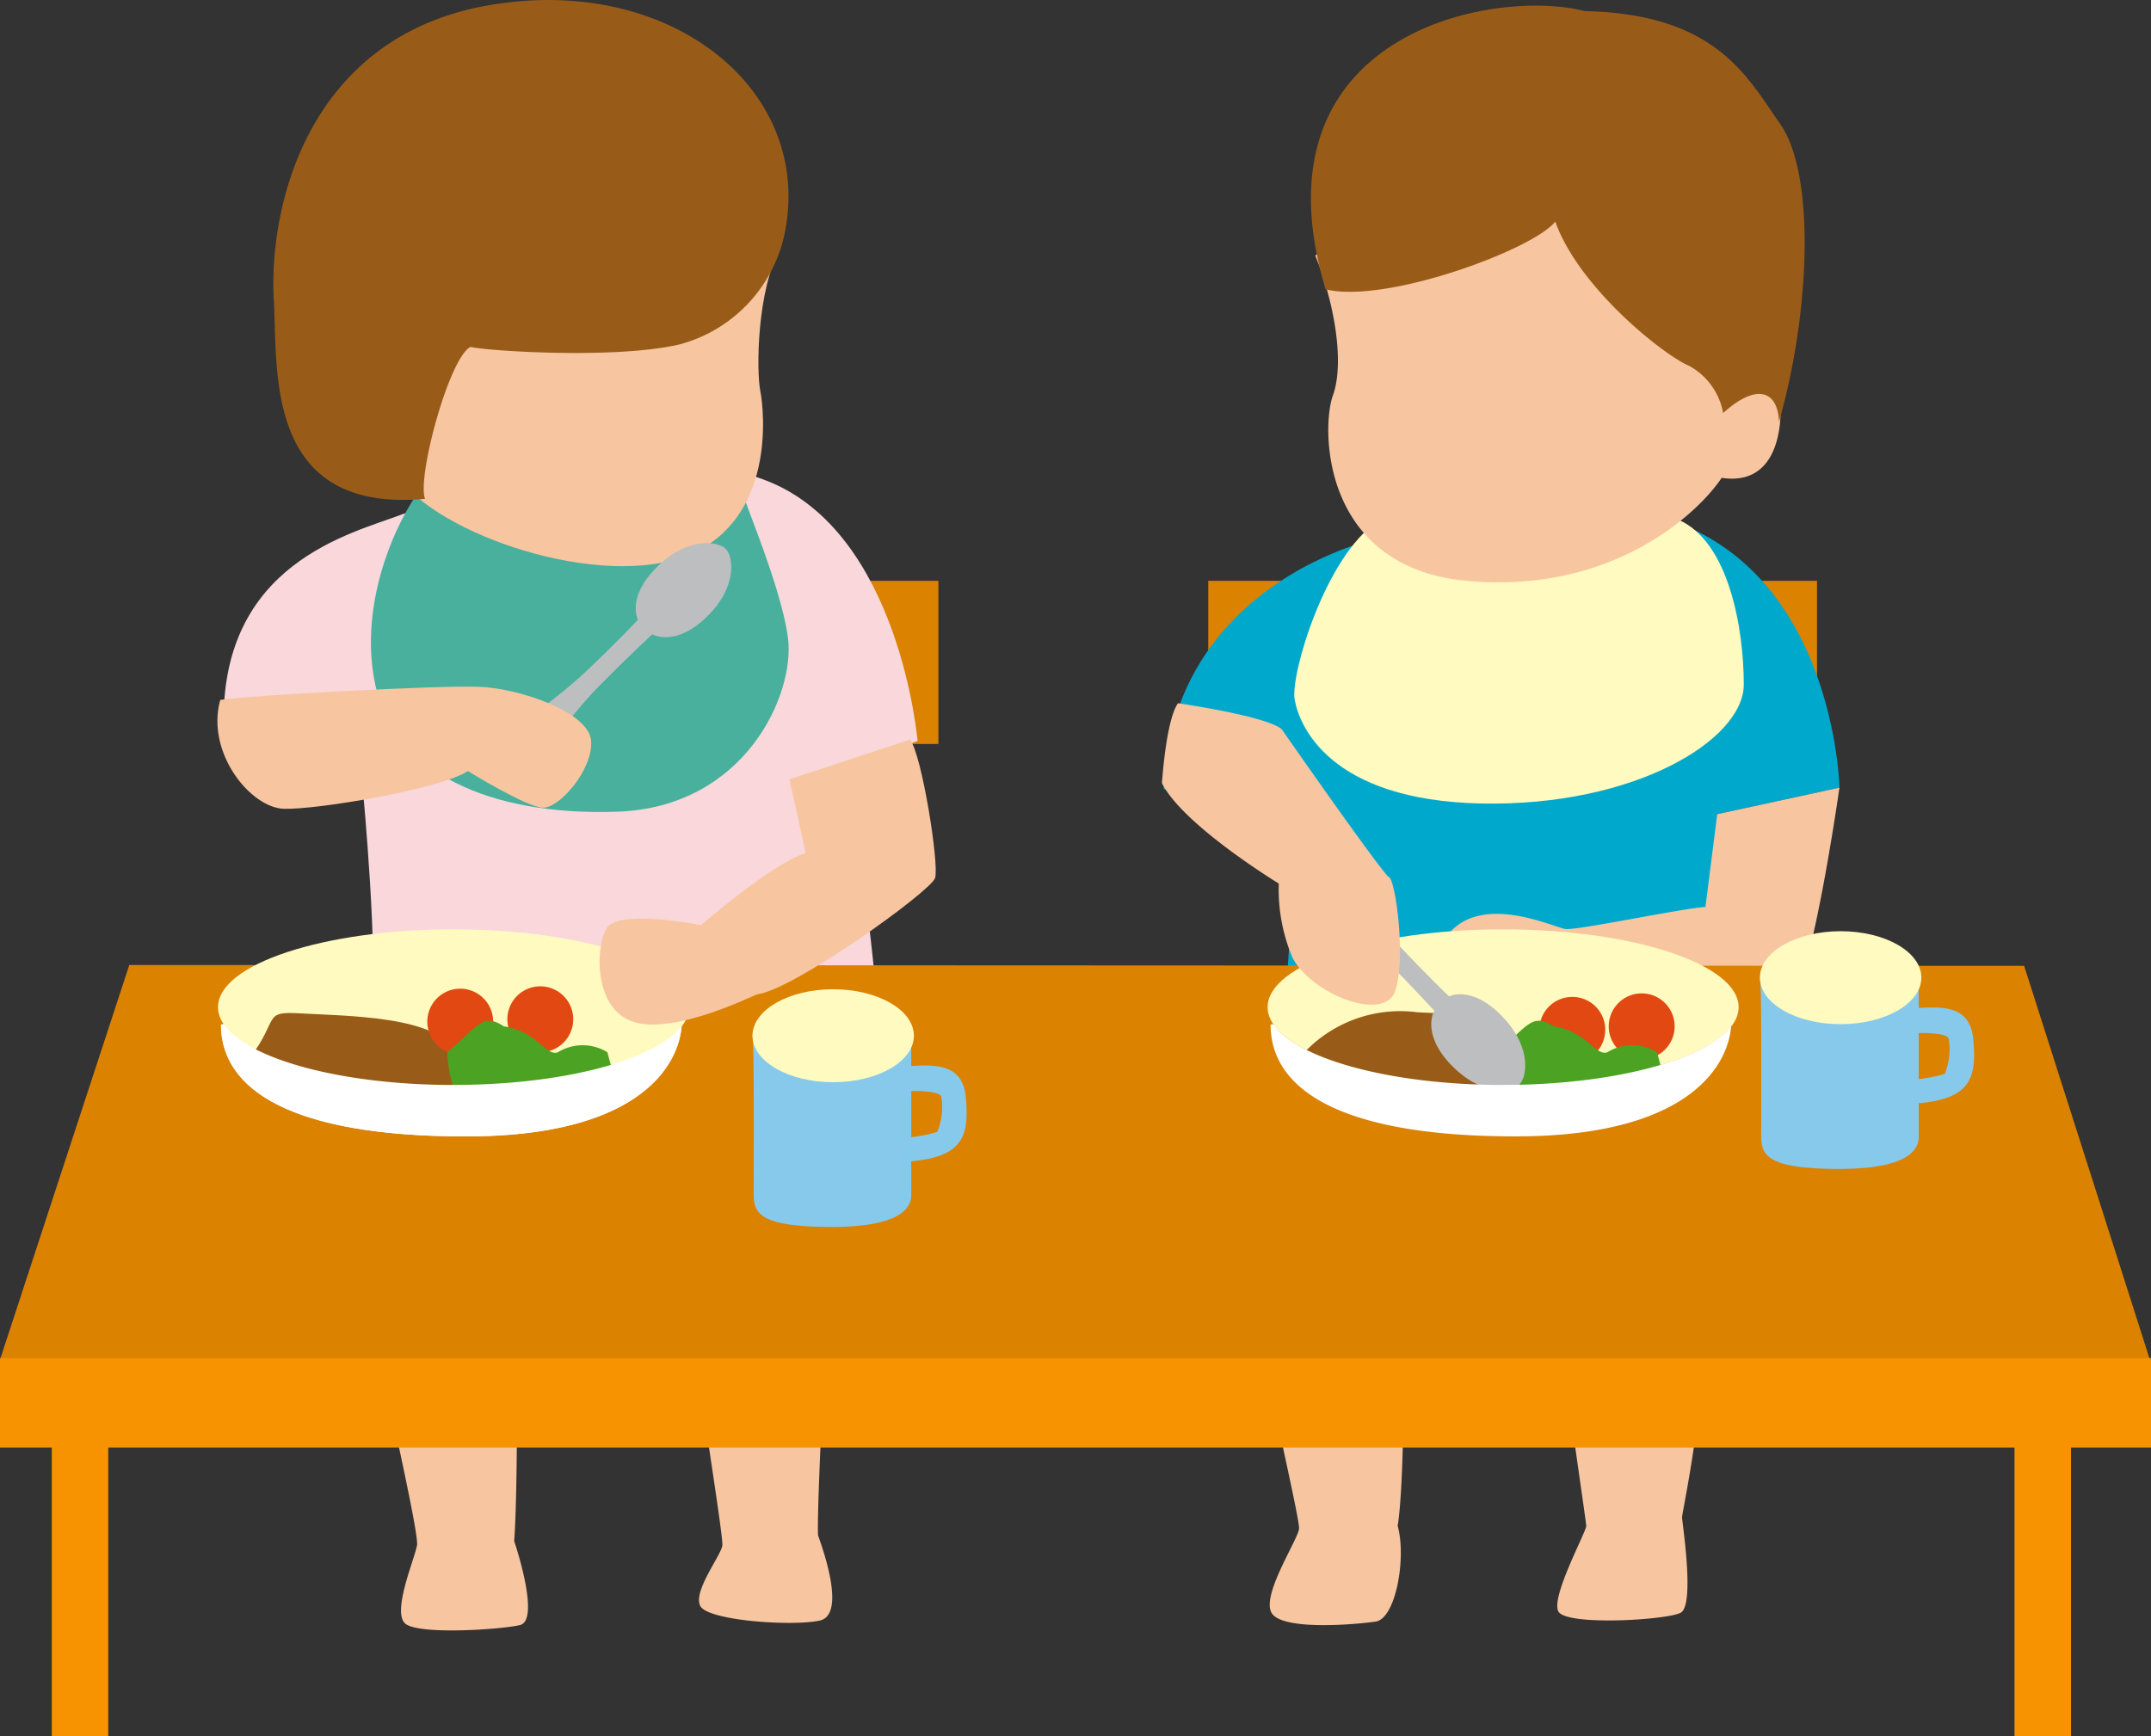 <svg xmlns="http://www.w3.org/2000/svg" viewBox="0 0 123.196 99.452"><rect x="0" y="0" width="123.196" height="99.452" fill="#333333" stroke="none"/><path fill="#db8200" d="M18.88 33.272h34.866v9.345H18.88zm50.321 0h34.866v9.345H69.201z"/><path fill="#995c18" d="M73.305 58.53c-.252 1.518-1.6 6.915-.337 8.77s6.409 3.374 11.047 3.458a75 75 0 0 0 11.807-.841c1.012-.254 8.266-3.289 3.964-11.048-8.518 1.688-26.481-.337-26.481-.337"/><path fill="#00a9cc" d="M79.631 30.7c-.675 0-12.565 2.613-12.986 14.5a70 70 0 0 0 7.588 1.688s-.506 10.632-.758 11.39 7.336 3.8 10.879 3.878 15.432-3.289 15.432-3.289l-1.433-12.228 7-1.518S105.1 32.72 95.315 29.688 79.715 30.7 79.631 30.7"/><path fill="#fffac0" d="M78.873 29.9c-2.952 1.965-4.975 8.728-4.723 10.173s1.94 5.779 10.71 5.954 15.013-3.643 15.013-6.82-.845-8.15-3.714-9.422-17.2.173-17.286.115"/><path fill="#f7c6a0" d="m98.353 46.638-.675 5.314c-1.349.085-7.336 1.349-8.012 1.264s-4.805-2.107-6.745.337a2.92 2.92 0 0 0 1.179 4.722c.928.169 5.4-.843 6.326-.506s10.71.085 11.974-.337 2.952-12.313 2.952-12.313ZM76.089 66.411c-1.94-.085-4.975.675-4.892 4.047s3.289 16.442 3.204 17.12-2.279 3.964-1.518 4.892 4.723.591 5.9.421 1.772-3.71 1.266-5.481c.506-3.122.337-14.422.252-15.519s-.506-5.312-4.217-5.481m17.883 1.522c-3.289 0-5.059 1.855-4.892 5.314s1.774 13.829 1.774 14.168-2.026 4.047-1.6 4.89 6.155.506 7 .085.087-5.229.087-5.481c.167-1.266 3.963-18.469-2.363-18.975M75.33 14.635c1.1 2.7 1.686 6.156 1.012 8.012s-.675 9.862 7.675 10.626 13.24-3.88 14.59-5.9c2.783.421 3.456-2.109 3.374-4.3s-6.663-14.42-9.952-15.1-16.7 6.578-16.7 6.663"/><path fill="#995c18" d="M75.921 16.575c3.458.843 11.891-2.277 13.156-3.88 1.349 3.8 6.241 7.675 7.675 8.266a3.88 3.88 0 0 1 1.94 2.7c1.855-1.686 3.12-1.349 3.2.506 1.855-6.578 2.025-14.253.085-17.036S98.268.803 90.768.636C85.535-.713 71.535 1.9 75.921 16.575"/><path fill="#7575b4" d="M21.603 57.797c-.17 1.944-2.614 10.121 2.613 12.313s14.759-.421 17.29-.843 7.505-.506 8.433-2.109.085-10.036.085-10.036Z"/><path fill="#f9d7da" d="M23.036 29.461c-2.867 1.1-10.473 2.767-10.221 12.213 4.3 0 7.952 3.37 7.952 3.37s1 10.562.414 12.584c4.047 3.88 26.144.591 29.01-.421-.167-3.12-1.6-13.325-1.6-13.325l3.962-1.435s-1.01-11.974-8.685-14.926-20.831 1.94-20.831 1.94"/><path fill="#49b09e" d="M24.469 27.521c-1.6 1.855-4.047 6.915-2.952 11.807s6.493 7.421 13.831 7.169 10.2-6.747 9.782-9.952-2.952-8.772-2.867-9.193-17.794.169-17.794.169"/><path fill="#f7c6a0" d="M44.702 14.205c-1.359 2.419-1.386 7.036-1.157 8.187s.874 7.34-4.1 9.392-14.441-1.124-16.751-4.6.329-11.326.856-11.4 21.152-1.57 21.152-1.57"/><path fill="#995c18" d="M44.919 13.472a8.35 8.35 0 0 1-5.956 6.247c-3.749.893-11.274.364-12.007.152-1.211.562-3.079 7.429-2.615 8.706-9.239.829-8.425-7.405-8.656-11.335-.318-5.358 1.901-15.159 12.351-16.949S46.682 5.22 44.919 13.472"/><path fill="#f7c6a0" d="M25.738 68.039a4.78 4.78 0 0 0-4.807 4.975c.169 2.531 3.119 14.671 2.952 15.519s-1.434 3.8-.675 4.469 5.568.337 6.578.085.085-3.543-.337-4.807c.254-3.374.169-14.59 0-15.939s-.758-4.3-3.71-4.3m18.33-1.097c-5.229.591-4.638 5.059-4.638 7s2.025 14 1.94 14.59-1.688 2.615-1.266 3.458 5.229 1.18 6.832.843.085-4.386-.085-4.89c-.085-1.94.591-14.085.675-15.687s-.085-5.144-3.458-5.314"/><path fill="#db8200" d="m0 77.885 123.117-.044-7.188-22.516-108.524-.047Z"/><path fill="#fff" d="M12.657 58.696c.387-.246 26.527-.3 26.4-.246 0 2.363-2.188 6.649-12.361 6.649s-14.037-2.758-14.037-6.4"/><path fill="#fffac0" d="M39.462 57.693c0 2.461-6.039 4.457-13.489 4.457s-13.487-2-13.487-4.457 6.037-4.457 13.487-4.457 13.489 2 13.489 4.457"/><path fill="#f79200" d="M0 77.797h123.196v5.121H0z"/><path fill="#f79200" d="M2.966 82.378h3.235v17.074H2.966zm112.413 0h3.235v17.074h-3.235z"/><path fill="#bdbebf" d="M40.478 35.336c1.813-1.771 1.5-3.495 1.091-3.886-.381-.423-2.1-.772-3.911 1s-1.118 3.048-1.118 3.048-1.212 1.293-2.929 2.918-3.043 2.367-4.363 3.658-.525 1.9-.512 1.907.61.814 1.921-.466 2.073-2.619 3.737-4.3 2.966-2.881 2.966-2.881 1.3.772 3.118-1"/><path fill="#f7c6a0" d="M12.613 40.096c1.488-.252 12.517-.853 14.867-.752s6.253 1.466 6.376 3.091-1.8 3.861-2.758 3.832-4.3-2.1-4.3-2.1c-1.547 1.026-8.614 2.221-10.535 2.163s-4.481-3.222-3.65-6.234m39.518 2.269-6.915 2.277.928 4.217c-2.025.675-5.989 4.132-5.989 4.132s-4.723-.928-5.4.169-.76 4.723 1.6 5.4 6.747-1.518 7-1.6c2.107-.252 9.952-5.9 10.2-6.663s-.758-7.084-1.434-7.927"/><path fill="#995c18" d="M14.297 60.613c1.751-2.292.674-2.7 2.966-2.561s8.221.135 8.626 2.292 1.214 1.482.4 2.157-10.513.4-12-1.888"/><path fill="#e24812" d="M28.248 58.523a1.887 1.887 0 1 1-1.891-1.888 1.887 1.887 0 0 1 1.888 1.888m4.587-.135a1.887 1.887 0 1 1-1.888-1.888 1.887 1.887 0 0 1 1.888 1.888"/><path fill="#4ca223" d="M25.621 60.276c1.751-1.482 2.023-2.292 3.235-1.482 1.886.269 2.427 1.751 3.1 1.482a2.7 2.7 0 0 1 2.831 0l.4 1.482s-8.358 1.618-9.166.675a7 7 0 0 1-.4-2.157"/><path fill="#fff" d="M25.974 62.15c-6.434 0-11.807-1.49-13.154-3.481a.7.7 0 0 0-.164.027c0 3.645 3.864 6.4 14.037 6.4 9.711 0 12.142-3.9 12.342-6.312-1.478 1.932-6.757 3.364-13.061 3.364"/><path fill="#fffac0" d="M99.577 57.693c0 2.461-6.039 4.457-13.489 4.457s-13.487-2-13.487-4.457 6.037-4.457 13.487-4.457 13.489 2 13.489 4.457"/><path fill="#995c18" d="M74.414 60.613a7.55 7.55 0 0 1 6.74-2.629c2.292.135 5.594 0 6 2.157s.067 1.684-.743 2.359-10.513.4-12-1.888"/><path fill="#e24812" d="M91.937 58.994a1.887 1.887 0 1 1-1.885-1.888 1.887 1.887 0 0 1 1.888 1.888"/><path fill="#e24812" d="M95.913 58.792a1.887 1.887 0 1 1-1.888-1.888 1.887 1.887 0 0 1 1.888 1.888"/><path fill="#4ca223" d="M85.736 60.276c1.75-1.486 2.023-2.292 3.235-1.486 1.886.269 2.427 1.751 3.1 1.482a2.7 2.7 0 0 1 2.831 0l.4 1.482s-8.358 1.618-9.166.675a7 7 0 0 1-.4-2.157"/><path fill="#bdbebf" d="M83.129 61.017c1.757 1.824 3.483 1.53 3.878 1.12.425-.377.787-2.092-.97-3.916s-3.042-1.143-3.042-1.143-1.284-1.222-2.9-2.95-2.346-3.06-3.626-4.39-1.894-.537-1.905-.523-.818.6.452 1.923 2.606 2.09 4.27 3.768 2.858 2.989 2.858 2.989-.779 1.3.98 3.123"/><path fill="#f7c6a0" d="M67.468 40.282c-.508.733-.787 2.835-.92 4.575 1.2 2.409 6.693 5.756 6.693 5.756a10.05 10.05 0 0 0 .8 4.282c1.172 2.111 5.275 3.67 5.87 1.863.637-1.936-.006-6.516-.383-6.522-.706-.691-6.022-8.323-6.022-8.323-.289-.8-6.041-1.63-6.041-1.63"/><path fill="#fff" d="M86.09 62.15c-6.434 0-11.807-1.49-13.154-3.481a.7.7 0 0 0-.164.027c0 3.645 3.864 6.4 14.037 6.4 9.711 0 12.142-3.9 12.342-6.312-1.478 1.932-6.757 3.364-13.062 3.364"/><path fill="#87c9eb" d="M113.017 59.529c-.179-1.9-1.692-1.874-3.125-1.79v-1.788h-9.1c.117.117.077 8.052.077 9.139s.35 1.869 4.474 1.869 4.549-1.207 4.549-1.828v-1.932c2.956-.271 3.335-1.432 3.125-3.67m-1.634 1.984a8 8 0 0 1-1.491.3v-2.64c.783-.006 1.682.052 1.724.358a3.75 3.75 0 0 1-.233 1.984"/><path fill="#fffac0" d="M110.042 56.005c0 1.472-2.071 2.663-4.623 2.663s-4.623-1.191-4.623-2.663 2.07-2.663 4.625-2.663 4.623 1.191 4.623 2.663"/><path fill="#87c9eb" d="M55.315 62.853c-.179-1.9-1.692-1.874-3.125-1.79v-1.788h-9.1c.117.117.077 8.05.077 9.139s.35 1.869 4.474 1.869 4.549-1.207 4.549-1.828v-1.932c2.956-.271 3.335-1.432 3.125-3.67m-1.634 1.984a8 8 0 0 1-1.491.3v-2.642c.783-.006 1.682.052 1.724.358a3.75 3.75 0 0 1-.233 1.984"/><path fill="#fffac0" d="M52.342 59.33c0 1.472-2.069 2.663-4.623 2.663s-4.621-1.191-4.621-2.663 2.069-2.663 4.621-2.663 4.623 1.191 4.623 2.663"/></svg>
